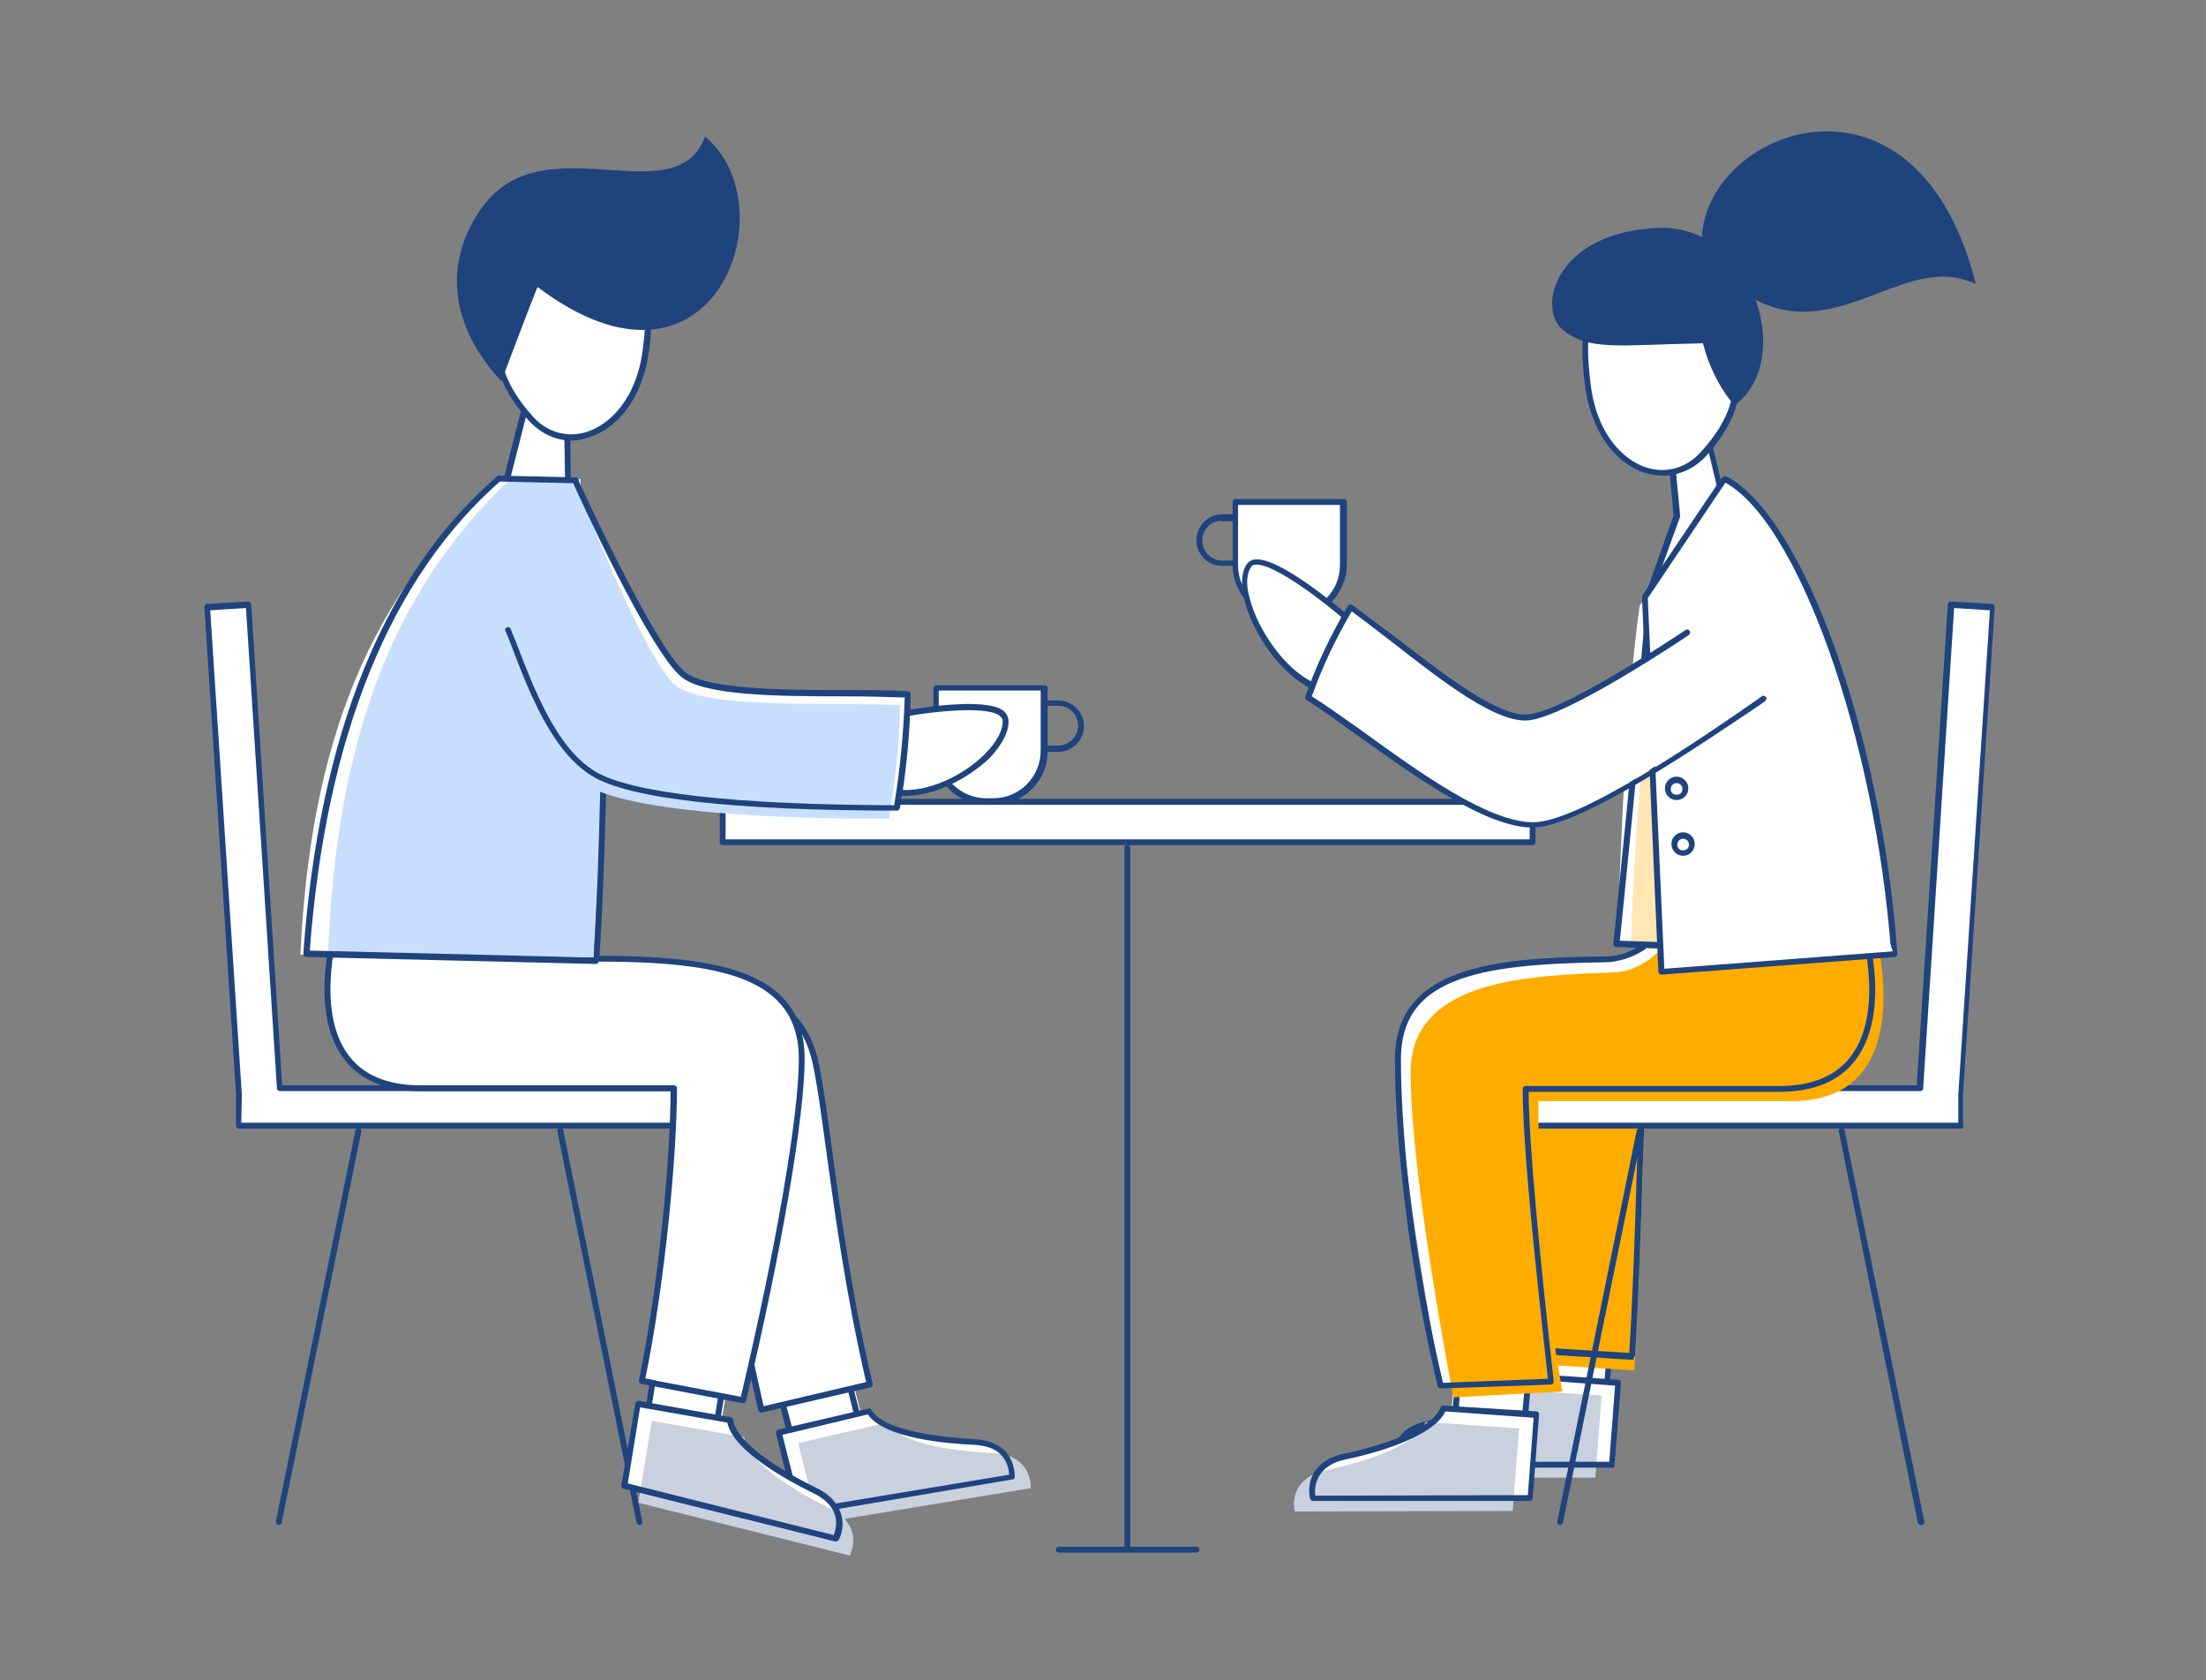<?xml version="1.0" encoding="utf-8"?>
<!-- Generator: Adobe Illustrator 16.0.0, SVG Export Plug-In . SVG Version: 6.00 Build 0)  -->
<!DOCTYPE svg PUBLIC "-//W3C//DTD SVG 1.1//EN" "http://www.w3.org/Graphics/SVG/1.1/DTD/svg11.dtd">
<svg version="1.1" id="Layer_1" xmlns="http://www.w3.org/2000/svg" xmlns:xlink="http://www.w3.org/1999/xlink" x="0px" y="0px"
	 width="24px" height="18.281px" viewBox="0 3.875 24 18.281" enable-background="new 0 3.875 24 18.281" xml:space="preserve">
<rect x="0" y="3.875" width="24" height="18.281" fill="#808080" stroke="none"/>
<title>Excited illustration</title>
<g id="Layer_1_1_">
	<polyline fill="#FFFFFF" points="17.527,18.308 17.477,19.27 16.674,19.091 16.743,18.288 	"/>
	<path fill="#1E437D" d="M17.463,19.244L17.463,19.244l-0.752-0.045c-0.006,0-0.019-0.006-0.019-0.013
		c-0.007-0.007-0.007-0.013-0.007-0.025l0.07-0.886c0-0.02,0.02-0.031,0.032-0.031c0.019,0,0.032,0.019,0.032,0.031l-0.07,0.854
		l0.682,0.045l0.076-0.854c0-0.02,0.02-0.032,0.031-0.032c0.02,0,0.032,0.02,0.032,0.032l-0.083,0.885
		C17.495,19.231,17.477,19.244,17.463,19.244z"/>
	<path fill="#FFFFFF" d="M17.609,18.919l-0.07,0.892h-2.344c0,0-0.096-0.35,0.35-0.445c0.3-0.064,0.963-0.242,1.064-0.516
		L17.609,18.919z"/>
	<path fill="#C9D1DE" d="M17.425,19.059l-0.069,0.893H15.01c0,0-0.089-0.351,0.352-0.445c0.299-0.064,0.961-0.242,1.063-0.517
		L17.425,19.059z"/>
	<path fill="#1E437D" d="M17.539,19.843h-2.344c-0.013,0-0.025-0.013-0.032-0.025c0-0.007-0.038-0.153,0.045-0.286
		c0.063-0.103,0.172-0.166,0.325-0.198c0.445-0.095,0.955-0.28,1.038-0.497c0.007-0.013,0.019-0.02,0.032-0.02l1.006,0.07
		c0.007,0,0.02,0.007,0.02,0.014c0,0.006,0.006,0.012,0.006,0.025l-0.07,0.892C17.571,19.83,17.559,19.843,17.539,19.843z
		 M15.221,19.779h2.287l0.063-0.828l-0.949-0.07c-0.134,0.287-0.796,0.452-1.077,0.516c-0.14,0.032-0.235,0.09-0.286,0.172
		C15.215,19.646,15.215,19.734,15.221,19.779z"/>
	<path fill="#FFFFFF" d="M17.891,15.363c-0.039,0.663-0.064,2.154-0.135,3.275l-1.203-0.076c0.102-1.612-0.032-2.957,0-3.568
		c0.057-0.924,1.439-0.668,2.191-0.395"/>
	<path fill="#FFAC00" d="M17.916,15.504c-0.039,0.662-0.064,2.154-0.135,3.281l-1.203-0.076c0.102-1.612-0.039-2.957,0-3.568
		c0.057-0.924,1.331-0.727,2.631-0.261"/>
	<path fill="#1E437D" d="M17.756,18.67L17.756,18.67l-1.21-0.076c-0.019,0-0.032-0.019-0.032-0.031
		c0.058-0.994,0.032-1.905,0.014-2.568c-0.014-0.426-0.026-0.764-0.014-1c0.014-0.254,0.108-0.445,0.274-0.561
		c0.401-0.28,1.179-0.102,1.956,0.134c0.019,0.007,0.025,0.026,0.019,0.038c-0.007,0.014-0.025,0.025-0.038,0.02
		c-0.765-0.229-1.522-0.408-1.898-0.146c-0.152,0.102-0.229,0.273-0.248,0.51c-0.014,0.229-0.007,0.566,0.012,0.994
		c0.02,0.656,0.052,1.561-0.006,2.541l1.141,0.07c0.038-0.631,0.063-1.363,0.082-2.013c0.02-0.51,0.033-0.943,0.052-1.236
		c0-0.019,0.019-0.032,0.032-0.032c0.019,0,0.031,0.02,0.031,0.032c-0.02,0.286-0.031,0.727-0.051,1.229
		c-0.02,0.663-0.045,1.408-0.083,2.045c0,0.007-0.007,0.02-0.013,0.02C17.775,18.67,17.77,18.67,17.756,18.67z"/>
	<g>
		<rect x="7.862" y="12.6" fill="#FFFFFF" width="8.812" height="0.439"/>
		<path fill="#1E437D" d="M16.674,13.07H7.862c-0.019,0-0.032-0.013-0.032-0.031V12.6c0-0.02,0.013-0.033,0.032-0.033h8.812
			c0.019,0,0.031,0.014,0.031,0.033v0.439C16.705,13.058,16.692,13.07,16.674,13.07z M7.894,13.007h8.748v-0.376H7.894V13.007z"/>
	</g>
	<path fill="#1E437D" d="M12.265,20.729c-0.02,0-0.032-0.013-0.032-0.031v-7.596c0-0.019,0.013-0.031,0.032-0.031
		c0.019,0,0.032,0.013,0.032,0.031v7.596C12.296,20.709,12.284,20.729,12.265,20.729z"/>
	<path fill="#1E437D" d="M13.016,20.767h-1.497c-0.019,0-0.032-0.013-0.032-0.032c0-0.019,0.013-0.031,0.032-0.031h1.497
		c0.02,0,0.032,0.013,0.032,0.031C13.048,20.754,13.035,20.767,13.016,20.767z"/>
	<path fill="#1E437D" d="M6.957,20.467c-0.013,0-0.025-0.012-0.032-0.025l-0.86-4.256c-0.006-0.02,0.006-0.031,0.025-0.038
		s0.032,0.007,0.038,0.025l0.86,4.257c0.006,0.019-0.006,0.031-0.025,0.037C6.964,20.467,6.964,20.467,6.957,20.467z"/>
	<polyline fill="#FFFFFF" points="8.455,18.85 8.658,19.792 9.423,19.479 9.226,18.696 	"/>
	<path fill="#1E437D" d="M8.665,19.76c-0.013,0-0.025-0.006-0.032-0.025L8.41,18.875c-0.006-0.02,0.006-0.032,0.026-0.039
		c0.019-0.006,0.032,0.007,0.038,0.025l0.217,0.828l0.669-0.152l-0.21-0.828c-0.006-0.02,0.006-0.032,0.025-0.039
		c0.019-0.006,0.032,0.007,0.039,0.026l0.216,0.854c0,0.007,0,0.019-0.006,0.025s-0.013,0.013-0.019,0.013L8.671,19.76
		C8.671,19.76,8.671,19.76,8.665,19.76z"/>
	<path fill="#FFFFFF" d="M8.474,19.461l0.217,0.873l2.312-0.389c0,0,0.032-0.363-0.42-0.383c-0.306-0.013-0.988-0.076-1.134-0.331
		L8.474,19.461z"/>
	<path fill="#C9D1DE" d="M8.684,19.575L8.9,20.448l2.313-0.382c0,0,0.032-0.363-0.421-0.383c-0.306-0.013-0.987-0.076-1.134-0.331
		L8.684,19.575z"/>
	<path fill="#1E437D" d="M8.69,20.365c-0.013,0-0.026-0.013-0.032-0.025l-0.216-0.873c0-0.006,0-0.02,0.006-0.025
		s0.013-0.013,0.019-0.013l0.981-0.229c0.013-0.006,0.025,0,0.032,0.013c0.146,0.255,0.885,0.306,1.108,0.319
		c0.159,0.006,0.28,0.057,0.357,0.14c0.102,0.121,0.095,0.268,0.095,0.274c0,0.012-0.013,0.025-0.025,0.025L8.69,20.365
		C8.697,20.365,8.69,20.365,8.69,20.365z M8.512,19.486l0.204,0.809l2.262-0.375c0-0.045-0.013-0.128-0.077-0.205
		c-0.063-0.076-0.172-0.114-0.312-0.121c-0.287-0.012-0.968-0.069-1.147-0.33L8.512,19.486z"/>
	<path fill="#FFFFFF" d="M7.607,16.001c0.153,0.644,0.421,2.115,0.675,3.211l1.179-0.274c-0.363-1.573-0.452-2.924-0.592-3.516
		c-0.21-0.905-1.555-0.784-2.396-0.587"/>
	<path fill="#1E437D" d="M8.282,19.244c-0.013,0-0.025-0.013-0.032-0.025c-0.146-0.618-0.293-1.352-0.42-2.001
		c-0.102-0.497-0.185-0.931-0.255-1.21c-0.006-0.02,0.006-0.032,0.025-0.039c0.019-0.006,0.032,0.007,0.039,0.025
		c0.063,0.281,0.153,0.715,0.255,1.211c0.127,0.637,0.274,1.357,0.414,1.969l1.115-0.262c-0.223-0.961-0.344-1.859-0.433-2.51
		c-0.058-0.42-0.102-0.752-0.153-0.975c-0.096-0.42-0.344-0.644-0.771-0.721c-0.363-0.062-0.854-0.012-1.586,0.16
		c-0.019,0.006-0.032-0.006-0.038-0.025c-0.007-0.02,0.006-0.032,0.025-0.039c0.745-0.172,1.242-0.223,1.612-0.158
		c0.452,0.076,0.72,0.33,0.822,0.771c0.051,0.229,0.096,0.561,0.153,0.981c0.089,0.662,0.21,1.561,0.44,2.535
		c0,0.006,0,0.02-0.006,0.025c-0.006,0.007-0.013,0.014-0.02,0.014l-1.178,0.273H8.282z"/>
	<polygon fill="#FFFFFF" points="3.045,15.715 2.708,10.458 2.249,10.484 2.6,15.785 2.6,16.122 7.365,16.122 7.365,15.715 	"/>
	<path fill="#1E437D" d="M7.365,16.154H2.6c-0.02,0-0.032-0.014-0.032-0.032v-0.337l-0.344-5.301c0-0.006,0-0.02,0.006-0.026
		s0.013-0.013,0.019-0.013l0.452-0.025c0.02,0,0.032,0.013,0.032,0.032l0.337,5.231h4.288c0.02,0,0.032,0.013,0.032,0.032v0.407
		C7.397,16.141,7.384,16.154,7.365,16.154z M2.625,16.09h4.708v-0.344H3.045c-0.019,0-0.032-0.013-0.032-0.031L2.676,10.49
		l-0.389,0.025l0.344,5.27L2.625,16.09z"/>
	<polyline fill="#FFFFFF" points="7.174,18.575 6.983,19.531 7.817,19.55 7.945,18.74 	"/>
	<path fill="#1E437D" d="M7.76,19.646C7.754,19.646,7.754,19.646,7.76,19.646l-0.751-0.14c-0.019,0-0.025-0.02-0.025-0.039
		l0.134-0.885c0-0.02,0.019-0.033,0.038-0.026c0.019,0,0.032,0.02,0.025,0.038l-0.134,0.86l0.682,0.128l0.14-0.854
		c0-0.02,0.02-0.032,0.039-0.025c0.019,0,0.032,0.019,0.025,0.037l-0.146,0.887c0,0.006-0.006,0.019-0.013,0.019
		C7.773,19.639,7.767,19.646,7.76,19.646z"/>
	<path fill="#FFFFFF" d="M6.944,19.148l-0.146,0.893l2.3,0.572c0,0,0.178-0.324-0.236-0.521c-0.274-0.135-0.879-0.472-0.911-0.766
		L6.944,19.148z"/>
	<path fill="#C9D1DE" d="M7.091,19.333l-0.146,0.892l2.3,0.574c0,0,0.178-0.325-0.236-0.523c-0.274-0.133-0.879-0.471-0.911-0.764
		L7.091,19.333z"/>
	<path fill="#1E437D" d="M9.092,20.646H9.085l-2.3-0.573c-0.019-0.006-0.025-0.02-0.025-0.038l0.153-0.892
		c0-0.007,0.006-0.014,0.013-0.02s0.013-0.006,0.025-0.006l1,0.178c0.013,0,0.025,0.013,0.025,0.025
		c0.025,0.236,0.478,0.535,0.898,0.739c0.146,0.069,0.236,0.165,0.274,0.28c0.051,0.152-0.019,0.287-0.025,0.293
		S9.104,20.646,9.092,20.646z M6.83,20.015l2.242,0.562c0.013-0.039,0.039-0.128,0.013-0.217c-0.032-0.096-0.108-0.179-0.242-0.242
		c-0.261-0.128-0.867-0.453-0.93-0.765l-0.949-0.166L6.83,20.015z"/>
	<path fill="#FFFFFF" d="M3.67,13.873c0,0-0.516,1.842,0.904,1.842h2.759c0,0.668-0.108,1.962-0.331,3.153l1.089,0.223
		c0.332-1.765,0.637-3.083,0.637-3.694c0-1.045-1.37-1.09-2.236-1.09"/>
	<path fill="#1E437D" d="M8.085,19.143C8.085,19.143,8.079,19.143,8.085,19.143l-1.108-0.211c-0.006,0-0.013-0.006-0.02-0.013
		c-0.006-0.007-0.006-0.013-0.006-0.025c0.217-1.052,0.344-2.415,0.344-3.147H4.574c-0.382,0-0.669-0.127-0.841-0.363
		c-0.389-0.535-0.102-1.459-0.089-1.497c0.006-0.019,0.025-0.025,0.038-0.019c0.019,0.006,0.025,0.025,0.019,0.037
		c0,0.007-0.287,0.931,0.083,1.44c0.159,0.224,0.427,0.338,0.79,0.338h2.759c0.019,0,0.032,0.013,0.032,0.032
		c0,0.72-0.127,2.09-0.344,3.16l1.039,0.197c0.382-1.619,0.631-3.059,0.631-3.676c0-0.887-0.848-1.059-2.205-1.059
		c-0.019,0-0.032-0.012-0.032-0.031s0.013-0.032,0.032-0.032c1.402,0,2.268,0.191,2.268,1.122c0,0.623-0.249,2.082-0.637,3.721
		C8.11,19.129,8.098,19.143,8.085,19.143z"/>
	<g>
		<polygon fill="#FFFFFF" points="5.46,9.299 5.74,8.209 6.167,8.311 6.18,9.139 5.874,9.776 		"/>
		<path fill="#1E437D" d="M5.874,9.809c-0.006,0-0.019-0.007-0.025-0.013L5.435,9.318C5.428,9.312,5.428,9.299,5.428,9.286
			l0.28-1.096c0.006-0.019,0.019-0.025,0.038-0.025l0.427,0.108c0.013,0.006,0.025,0.019,0.025,0.032l0.013,0.828
			c0,0.006,0,0.013,0,0.013L5.913,9.783C5.899,9.802,5.893,9.809,5.874,9.809C5.88,9.809,5.88,9.809,5.874,9.809z M5.498,9.292
			l0.37,0.427l0.28-0.586L6.135,8.336l-0.37-0.095L5.498,9.292z"/>
	</g>
	<path fill="#FFFFFF" d="M7.046,7.54C6.855,8.362,6.403,8.764,5.919,8.49C5.39,8.19,5.32,7.687,5.518,7.132
		c0.197-0.554,0.649-0.822,1.115-0.656C7.098,6.642,7.18,6.967,7.046,7.54"/>
	<g>
		<path fill="#FFFFFF" d="M7.034,7.661c-0.108,0.937-0.86,1.21-1.255,0.771C5.371,7.98,5.307,7.553,5.587,7.031
			c0.28-0.522,0.593-0.784,1.026-0.555C7.046,6.706,7.104,7.062,7.034,7.661z"/>
		<path fill="#1E437D" d="M6.218,8.668c-0.172,0-0.338-0.077-0.465-0.217c-0.42-0.465-0.484-0.911-0.197-1.44
			c0.204-0.375,0.535-0.847,1.07-0.567c0.458,0.242,0.503,0.631,0.439,1.217l0,0c-0.07,0.586-0.382,0.886-0.65,0.969
			C6.352,8.655,6.282,8.668,6.218,8.668z M6.314,6.425c-0.249,0-0.472,0.204-0.701,0.618C5.339,7.553,5.396,7.961,5.798,8.407
			C5.951,8.579,6.174,8.643,6.39,8.572C6.639,8.49,6.932,8.209,6.996,7.655l0,0c0.07-0.573,0.025-0.924-0.401-1.153
			C6.499,6.451,6.403,6.425,6.314,6.425z"/>
	</g>
	<path fill="#FFFFFF" d="M5.492,9.069l0.822,0.019c0.032,0.777,0.401,1.548,0.299,2.81c-0.108,1.325-0.159,2.389-0.159,2.389
		l-3.186-0.025c0.108-2.293,0.745-3.944,2.204-5.192"/>
	<path fill="#C8DEFE" d="M5.581,9.069L6.25,9.088c0.025,0.777,0.439,1.548,0.351,2.81c-0.096,1.325-0.146,2.389-0.146,2.389
		l-2.886-0.031c0.089-2.288,0.675-3.938,2-5.187"/>
	<path fill="#1E437D" d="M7.671,5.361C7.365,6.183,6.053,5.298,5.352,6.005C5.186,6.17,4.53,7.011,5.454,8.024
		c0,0,0.389-1.032,0.395-1.026C7.773,8.451,8.588,6.12,7.671,5.361z"/>
	<path fill="#1E437D" d="M6.486,14.363L6.486,14.363l-3.154-0.076c-0.006,0-0.019-0.006-0.025-0.013S3.3,14.262,3.3,14.249
		c0.172-2.383,0.879-4.128,2.109-5.192c0.013-0.013,0.032-0.013,0.044,0s0.013,0.032,0,0.044c-1.204,1.051-1.905,2.771-2.083,5.116
		l3.09,0.076c0.013-0.197,0.076-1.324,0.089-3.07c0-0.019,0.013-0.032,0.032-0.032l0,0c0.019,0,0.032,0.013,0.032,0.032
		c-0.013,1.918-0.089,3.09-0.096,3.104C6.511,14.352,6.499,14.363,6.486,14.363z"/>
	<path fill="#1E437D" d="M6.263,9.133L6.263,9.133L5.441,9.114c-0.019,0-0.032-0.013-0.032-0.032S5.422,9.05,5.441,9.05l0.822,0.019
		c0.019,0,0.032,0.013,0.032,0.032S6.282,9.133,6.263,9.133z"/>
	<path fill="#1E437D" d="M3.033,20.467H3.026c-0.019-0.006-0.025-0.019-0.025-0.037l0.866-4.257
		c0.006-0.019,0.019-0.025,0.038-0.025c0.02,0.007,0.026,0.019,0.026,0.038l-0.867,4.256C3.064,20.455,3.052,20.467,3.033,20.467z"
		/>
	<polygon fill="#FFFFFF" points="20.885,15.715 21.229,10.458 21.681,10.484 21.337,15.785 21.337,16.122 16.564,16.122 
		16.564,15.715 	"/>
	<path fill="#1E437D" d="M21.337,16.154h-4.772c-0.019,0-0.031-0.014-0.031-0.032v-0.407c0-0.02,0.013-0.032,0.031-0.032h4.288
		l0.338-5.231c0-0.019,0.019-0.032,0.032-0.032l0.451,0.025c0.007,0,0.02,0.006,0.02,0.013s0.007,0.013,0.007,0.026l-0.345,5.301
		v0.33C21.369,16.141,21.355,16.154,21.337,16.154z M16.597,16.09h4.708v-0.305l0.344-5.27L21.26,10.49l-0.337,5.225
		c0,0.019-0.013,0.031-0.032,0.031h-4.287v0.344H16.597z"/>
	<polyline fill="#FFFFFF" points="16.629,18.658 16.584,19.627 15.775,19.447 15.838,18.633 	"/>
	<path fill="#1E437D" d="M16.564,19.594L16.564,19.594l-0.758-0.044c-0.006,0-0.02-0.007-0.02-0.013
		c-0.006-0.006-0.006-0.013-0.006-0.025l0.07-0.893c0-0.019,0.02-0.031,0.031-0.031c0.02,0,0.032,0.02,0.032,0.031l-0.063,0.86
		l0.688,0.045l0.076-0.866c0-0.02,0.02-0.032,0.033-0.032c0.019,0,0.031,0.019,0.031,0.032l-0.076,0.892
		C16.597,19.582,16.584,19.594,16.564,19.594z"/>
	<path fill="#FFFFFF" d="M16.718,19.264l-0.069,0.904l-2.371,0.006c0,0-0.096-0.356,0.351-0.452c0.3-0.063,0.969-0.242,1.07-0.522
		L16.718,19.264z"/>
	<path fill="#C9D1DE" d="M16.527,19.416l-0.07,0.898l-2.371,0.006c0,0-0.095-0.356,0.352-0.452c0.299-0.063,0.968-0.241,1.07-0.522
		L16.527,19.416z"/>
	<path fill="#1E437D" d="M14.284,20.206c-0.013,0-0.025-0.013-0.032-0.025c0-0.007-0.038-0.153,0.045-0.286
		c0.063-0.103,0.172-0.173,0.331-0.205c0.452-0.096,0.962-0.279,1.045-0.503c0.007-0.013,0.019-0.019,0.032-0.019l1.013,0.063
		c0.007,0,0.019,0.007,0.019,0.013c0.007,0.006,0.007,0.013,0.007,0.025l-0.069,0.904c0,0.02-0.014,0.032-0.032,0.032H14.284
		L14.284,20.206z M15.725,19.231c-0.141,0.3-0.861,0.478-1.084,0.522c-0.141,0.031-0.235,0.089-0.287,0.178
		c-0.051,0.083-0.051,0.172-0.044,0.217l2.312-0.006l0.063-0.842L15.725,19.231z"/>
	<path fill="#FFFFFF" d="M20.26,13.873c0,0,0.517,1.842-0.898,1.842h-2.758c0,0.668,0.038,1.962,0.261,3.153l-1.185,0.063
		c-0.332-1.765-0.465-2.918-0.465-3.535c0-1.045,1.375-1.02,2.236-1.09c0.172-0.014,0.407-0.025,0.433-0.135"/>
	<path fill="#FFAC00" d="M20.4,14.014c0,0,0.516,1.841-0.904,1.841h-2.76c0,0.669,0.039,1.962,0.262,3.16l-1.186,0.063
		c-0.33-1.765-0.465-2.918-0.465-3.535c0-1.045,1.37-1.052,2.236-1.09c0.249-0.014,0.446-0.211,0.446-0.211"/>
	<path fill="#1E437D" d="M15.673,18.982c-0.013,0-0.025-0.012-0.032-0.025c-0.433-1.841-0.465-3.186-0.465-3.555
		c0-1.007,1.077-1.109,2.269-1.121c0.153,0.006,0.293-0.045,0.414-0.128c0.013-0.013,0.032-0.007,0.044,0.007
		c0.014,0.012,0.007,0.031-0.006,0.045c-0.134,0.088-0.293,0.14-0.452,0.14c-1.434,0.019-2.204,0.197-2.204,1.058
		c0,0.363,0.031,1.694,0.458,3.517l1.141-0.044c-0.134-1.217-0.274-2.529-0.274-3.154c0-0.02,0.014-0.031,0.032-0.031h2.759
		c0.363,0,0.631-0.115,0.79-0.338c0.37-0.51,0.083-1.428,0.083-1.44c-0.007-0.019,0.006-0.032,0.02-0.038
		c0.019-0.006,0.031,0.006,0.037,0.02c0.014,0.038,0.3,0.962-0.089,1.497c-0.172,0.241-0.458,0.362-0.841,0.362h-2.727
		c0.006,0.638,0.14,1.95,0.273,3.148c0,0.006,0,0.019-0.006,0.025c-0.007,0.006-0.014,0.012-0.025,0.012L15.673,18.982
		L15.673,18.982z"/>
	<g>
		<polygon fill="#FFFFFF" points="18.865,9.802 18.54,8.477 18.158,8.579 18.247,9.483 17.916,10.407 		"/>
		<path fill="#1E437D" d="M17.916,10.439c-0.007,0-0.014,0-0.02-0.006c-0.013-0.006-0.013-0.025-0.013-0.038l0.325-0.911
			l-0.083-0.898c0-0.013,0.007-0.032,0.025-0.032l0.382-0.108c0.007,0,0.02,0,0.025,0.006c0.007,0.006,0.014,0.013,0.014,0.019
			l0.318,1.325c0,0.013,0,0.026-0.014,0.032l-0.942,0.605C17.928,10.433,17.922,10.439,17.916,10.439z M18.195,8.604l0.084,0.879
			c0,0.006,0,0.006,0,0.013l-0.3,0.828l0.847-0.542l-0.305-1.274L18.195,8.604z"/>
	</g>
	<path fill="#FFFFFF" d="M17.26,7.801c0.191,0.822,0.643,1.224,1.127,0.95c0.535-0.3,0.6-0.803,0.408-1.357
		c-0.191-0.554-0.65-0.822-1.115-0.656C17.215,6.903,17.125,7.228,17.26,7.801"/>
	<g>
		<path fill="#FFFFFF" d="M17.271,8.05c0.109,0.937,0.861,1.204,1.256,0.771c0.408-0.452,0.471-0.879,0.191-1.402
			c-0.281-0.522-0.6-0.783-1.033-0.554C17.253,7.094,17.202,7.451,17.271,8.05z"/>
		<path fill="#1E437D" d="M18.088,9.05c-0.064,0-0.128-0.013-0.197-0.032c-0.268-0.083-0.58-0.389-0.65-0.969
			c-0.07-0.586-0.02-0.968,0.439-1.217c0.408-0.217,0.752-0.038,1.076,0.567c0.281,0.529,0.224,0.975-0.197,1.44
			C18.426,8.98,18.26,9.05,18.088,9.05z M17.992,6.814c-0.09,0-0.186,0.025-0.287,0.077c-0.427,0.229-0.471,0.58-0.401,1.153l0,0
			c0.063,0.554,0.356,0.834,0.605,0.917c0.217,0.07,0.439,0.006,0.593-0.166c0.408-0.446,0.465-0.854,0.191-1.363
			C18.477,7.018,18.247,6.814,17.992,6.814z"/>
	</g>
	<path fill="#FFFFFF" d="M17.598,14.16l3.006,0.089c-0.172-2.389-1.031-4.74-1.841-5.161c-0.159,0.344-0.675,1.141-0.923,1.37
		C17.654,11.72,17.598,14.16,17.598,14.16z"/>
	<path fill="#FFE6B3" d="M17.744,14.146h0.35c0.07-1.541-0.121-2.427-0.121-2.892C17.788,12.51,17.744,14.146,17.744,14.146z"/>
	<path fill="#1E437D" d="M20.604,14.287L20.604,14.287l-3.02-0.108c-0.006,0-0.019-0.007-0.025-0.013
		c-0.006-0.006-0.006-0.013-0.006-0.025c0-0.025,0.248-2.408,0.344-3.568c0-0.019,0.02-0.032,0.031-0.032
		c0.02,0,0.032,0.019,0.032,0.032c-0.089,1.083-0.306,3.237-0.337,3.537l2.949,0.102c-0.172-2.307-1.02-4.689-1.822-5.097
		c-0.013-0.006-0.02-0.025-0.013-0.044c0.007-0.013,0.025-0.019,0.045-0.013c0.835,0.433,1.688,2.803,1.86,5.186
		c0,0.007,0,0.02-0.006,0.025C20.623,14.281,20.61,14.287,20.604,14.287z"/>
	<path fill="#1E437D" d="M20.897,20.467c-0.013,0-0.026-0.012-0.032-0.025l-0.859-4.256c-0.007-0.02,0.006-0.031,0.025-0.038
		c0.019-0.007,0.031,0.007,0.037,0.025l0.867,4.257c0.006,0.019-0.006,0.031-0.025,0.037C20.904,20.467,20.897,20.467,20.897,20.467
		z"/>
	<path fill="#1E437D" d="M16.973,20.467h-0.006c-0.02-0.006-0.025-0.019-0.025-0.037l0.865-4.257
		c0.007-0.019,0.02-0.025,0.039-0.025c0.02,0.007,0.025,0.019,0.025,0.038l-0.867,4.256C16.998,20.455,16.985,20.467,16.973,20.467z
		"/>
	<path fill="#1E437D" d="M18.527,7.61c-0.93,0.019-1.23,0.083-1.517-0.14c-0.3-0.236-0.089-1.07,1.026-1.115
		c1.038-0.044,1.503,1.44,0.834,1.931C18.705,8.095,18.591,7.859,18.527,7.61z"/>
	<g>
		<polyline fill="#FFFFFF" points="20.604,14.256 18.074,14.446 17.891,10.369 18.744,9.101 		"/>
		<path fill="#1E437D" d="M18.074,14.479c-0.006,0-0.012,0-0.019-0.006c-0.007-0.007-0.013-0.014-0.013-0.026l-0.178-4.077
			c0-0.006,0-0.013,0.006-0.019l0.854-1.268c0.013-0.013,0.031-0.019,0.045-0.006c0.013,0.013,0.02,0.032,0.006,0.044l-0.848,1.262
			l0.18,4.032l2.496-0.19c0.014,0,0.033,0.013,0.033,0.032c0,0.019-0.014,0.031-0.033,0.031L18.074,14.479L18.074,14.479z"/>
	</g>
	<path fill="#1E437D" d="M13.564,10.031H13.29c-0.153,0-0.274-0.127-0.274-0.28l0,0c0-0.153,0.128-0.28,0.274-0.28h0.274
		c0.019,0,0.031,0.013,0.031,0.032v0.491C13.596,10.019,13.576,10.031,13.564,10.031z M13.29,9.541c-0.114,0-0.21,0.095-0.21,0.216
		l0,0c0,0.115,0.096,0.217,0.21,0.217h0.242V9.547H13.29V9.541z"/>
	<g>
		<path fill="#FFFFFF" d="M14.067,10.573h-0.076c-0.306,0-0.548-0.249-0.548-0.548V9.337l0,0h1.178l0,0v0.688
			C14.615,10.331,14.367,10.573,14.067,10.573z"/>
		<path fill="#1E437D" d="M14.067,10.604h-0.076c-0.319,0-0.58-0.261-0.58-0.58V9.337c0-0.019,0.013-0.032,0.032-0.032h1.178
			c0.02,0,0.032,0.013,0.032,0.032v0.688C14.646,10.344,14.386,10.604,14.067,10.604z M13.469,9.369v0.656
			c0,0.287,0.235,0.516,0.516,0.516h0.076c0.287,0,0.517-0.236,0.517-0.516V9.369H13.469z"/>
	</g>
	<g>
		<path fill="#FFFFFF" d="M14.297,11.344c-0.49-0.217-0.904-1.058-0.701-1.319c0.16-0.204,1.058,0.573,1.058,0.573"/>
		<path fill="#1E437D" d="M14.297,11.375c-0.006,0-0.006,0-0.013,0c-0.356-0.159-0.656-0.618-0.745-0.968
			c-0.045-0.178-0.032-0.318,0.031-0.401c0.02-0.025,0.051-0.044,0.09-0.044c0.273-0.026,0.98,0.586,1.013,0.611
			c0.013,0.013,0.013,0.032,0,0.045c-0.013,0.013-0.032,0.013-0.045,0c-0.197-0.172-0.765-0.618-0.968-0.599
			c-0.02,0-0.039,0.006-0.045,0.019c-0.051,0.07-0.064,0.191-0.02,0.344c0.083,0.331,0.376,0.777,0.707,0.924
			c0.02,0.006,0.025,0.025,0.02,0.044S14.31,11.375,14.297,11.375z"/>
	</g>
	<path fill="#FFFFFF" d="M18.559,10.63c0,0-1.496,0.994-1.924,1.045c-0.427,0.051-1.332-0.765-1.955-1.211
		c-0.217,0.522-0.447,0.994-0.447,0.994c0.574,0.351,1.766,1.395,2.447,1.389c0.548-0.007,2.058-1.141,2.523-1.459
		C19.629,11.089,19.355,10.146,18.559,10.63z"/>
	<path fill="#1E437D" d="M16.674,12.879c-0.51,0-1.275-0.554-1.893-0.994c-0.223-0.159-0.414-0.299-0.567-0.395
		c-0.013-0.006-0.019-0.025-0.013-0.038c0.121-0.344,0.28-0.675,0.465-0.988c0.007-0.006,0.014-0.013,0.02-0.013s0.02,0,0.025,0.006
		c0.146,0.108,0.306,0.229,0.479,0.357c0.528,0.408,1.121,0.867,1.439,0.834c0.42-0.044,1.694-0.911,1.707-0.917
		c0.013-0.013,0.032-0.007,0.045,0.006c0.013,0.013,0.006,0.032-0.006,0.045c-0.052,0.038-1.307,0.879-1.74,0.93
		c-0.344,0.038-0.924-0.408-1.484-0.847c-0.159-0.121-0.306-0.236-0.445-0.338c-0.172,0.293-0.319,0.599-0.434,0.924
		c0.152,0.096,0.338,0.229,0.555,0.382c0.604,0.439,1.363,0.988,1.854,0.988h0.006c0.517-0.007,1.905-0.969,2.428-1.332l0.051-0.038
		c0.014-0.013,0.032-0.006,0.045,0.006s0.006,0.032-0.006,0.044l-0.052,0.039C18.616,11.898,17.215,12.873,16.674,12.879
		C16.68,12.879,16.674,12.879,16.674,12.879z"/>
	<g>
		<circle fill="#FFFFFF" cx="18.24" cy="12.452" r="0.095"/>
		<path fill="#1E437D" d="M18.24,12.58c-0.07,0-0.127-0.058-0.127-0.128c0-0.07,0.057-0.127,0.127-0.127s0.128,0.057,0.128,0.127
			C18.368,12.522,18.311,12.58,18.24,12.58z M18.24,12.395c-0.031,0-0.063,0.025-0.063,0.064c0,0.038,0.025,0.063,0.063,0.063
			c0.039,0,0.064-0.025,0.064-0.063C18.305,12.42,18.272,12.395,18.24,12.395z"/>
	</g>
	<g>
		<circle fill="#FFFFFF" cx="18.311" cy="13.064" r="0.096"/>
		<path fill="#1E437D" d="M18.311,13.186c-0.07,0-0.127-0.058-0.127-0.128s0.057-0.128,0.127-0.128s0.127,0.058,0.127,0.128
			S18.381,13.186,18.311,13.186z M18.311,13c-0.031,0-0.063,0.025-0.063,0.064c0,0.037,0.025,0.063,0.063,0.063
			s0.064-0.026,0.064-0.063C18.375,13.025,18.342,13,18.311,13z"/>
	</g>
	<path fill="#1E437D" d="M18.559,6.776c-0.414-1.312,2.23-2.606,2.938,0.191c-0.783-0.382-1.542,0.733-2.517,0.102"/>
	<path fill="#1E437D" d="M11.239,12.051c-0.019,0-0.032-0.013-0.032-0.032v-0.491c0-0.019,0.013-0.032,0.032-0.032h0.274
		c0.153,0,0.28,0.127,0.28,0.28s-0.127,0.28-0.28,0.28L11.239,12.051L11.239,12.051z M11.271,11.987h0.242
		c0.115,0,0.216-0.096,0.216-0.217s-0.095-0.216-0.216-0.216h-0.242V11.987z"/>
	<g>
		<path fill="#FFFFFF" d="M10.181,11.356h1.179l0,0v0.688c0,0.306-0.249,0.548-0.548,0.548h-0.077c-0.306,0-0.548-0.249-0.548-0.548
			v-0.688H10.181z"/>
		<path fill="#1E437D" d="M10.812,12.631h-0.077c-0.318,0-0.58-0.261-0.58-0.58v-0.688c0-0.019,0.013-0.032,0.032-0.032h1.179
			c0.019,0,0.032,0.013,0.032,0.032v0.688C11.398,12.37,11.137,12.631,10.812,12.631z M10.213,11.388v0.656
			c0,0.287,0.236,0.516,0.516,0.516h0.077c0.287,0,0.516-0.235,0.516-0.516v-0.656H10.213z"/>
	</g>
	<g>
		<path fill="#FFFFFF" d="M9.748,12.497c0.535,0.069,1.223-0.465,1.185-0.79c-0.032-0.261-1.044-0.077-1.044-0.077"/>
		<path fill="#1E437D" d="M9.843,12.535c-0.032,0-0.07,0-0.102-0.006c-0.019,0-0.032-0.02-0.025-0.039
			c0-0.019,0.019-0.032,0.039-0.025c0.344,0.044,0.739-0.166,0.956-0.382c0.134-0.134,0.204-0.268,0.197-0.37
			c0-0.019-0.013-0.032-0.032-0.051c-0.153-0.114-0.758-0.038-0.975,0c-0.019,0-0.032-0.006-0.039-0.025
			c0-0.019,0.006-0.032,0.026-0.038c0.032-0.006,0.815-0.146,1.025,0.006c0.032,0.025,0.051,0.057,0.058,0.096
			c0.013,0.121-0.064,0.274-0.21,0.427C10.544,12.331,10.188,12.535,9.843,12.535z"/>
	</g>
	<path fill="#FFFFFF" d="M5.53,10.726c0.204,0.529,0.458,1.281,0.93,1.567c0.586,0.357,2.625,0.369,3.3,0.369
		c0.07-0.407,0.108-0.821,0.114-1.235c-0.713-0.039-2.089,0.051-2.434-0.21c-0.344-0.261-1.185-2.115-1.185-2.115"/>
	<path fill="#C8DEFE" d="M5.313,10.516c0.21,0.529,0.586,1.612,1.058,1.898c0.586,0.357,2.625,0.369,3.3,0.369
		c0.07-0.407,0.115-0.821,0.121-1.235c-0.713-0.039-2.09,0.051-2.434-0.21C7.015,11.076,6.256,9.12,6.256,9.12"/>
	<path fill="#1E437D" d="M9.761,12.694c-1.771,0-2.918-0.128-3.319-0.376c-0.44-0.268-0.688-0.917-0.886-1.439
		c-0.019-0.051-0.038-0.096-0.058-0.141c-0.006-0.019,0-0.032,0.02-0.038c0.019-0.006,0.032,0,0.038,0.019
		c0.019,0.045,0.038,0.096,0.057,0.14c0.198,0.516,0.44,1.153,0.86,1.408c0.389,0.236,1.516,0.363,3.255,0.369
		c0.064-0.388,0.102-0.777,0.115-1.172c-0.191-0.006-0.42-0.013-0.669-0.013c-0.701,0-1.497-0.006-1.752-0.204
		C7.072,10.98,6.263,9.197,6.231,9.12c-0.006-0.019,0-0.032,0.013-0.044c0.019-0.006,0.032,0,0.044,0.013
		c0.007,0.019,0.841,1.848,1.172,2.103c0.242,0.185,1.058,0.191,1.714,0.191c0.261,0,0.503,0,0.701,0.013
		c0.02,0,0.032,0.013,0.032,0.032c-0.006,0.414-0.045,0.828-0.115,1.235C9.786,12.682,9.773,12.694,9.761,12.694z"/>
</g>
</svg>
